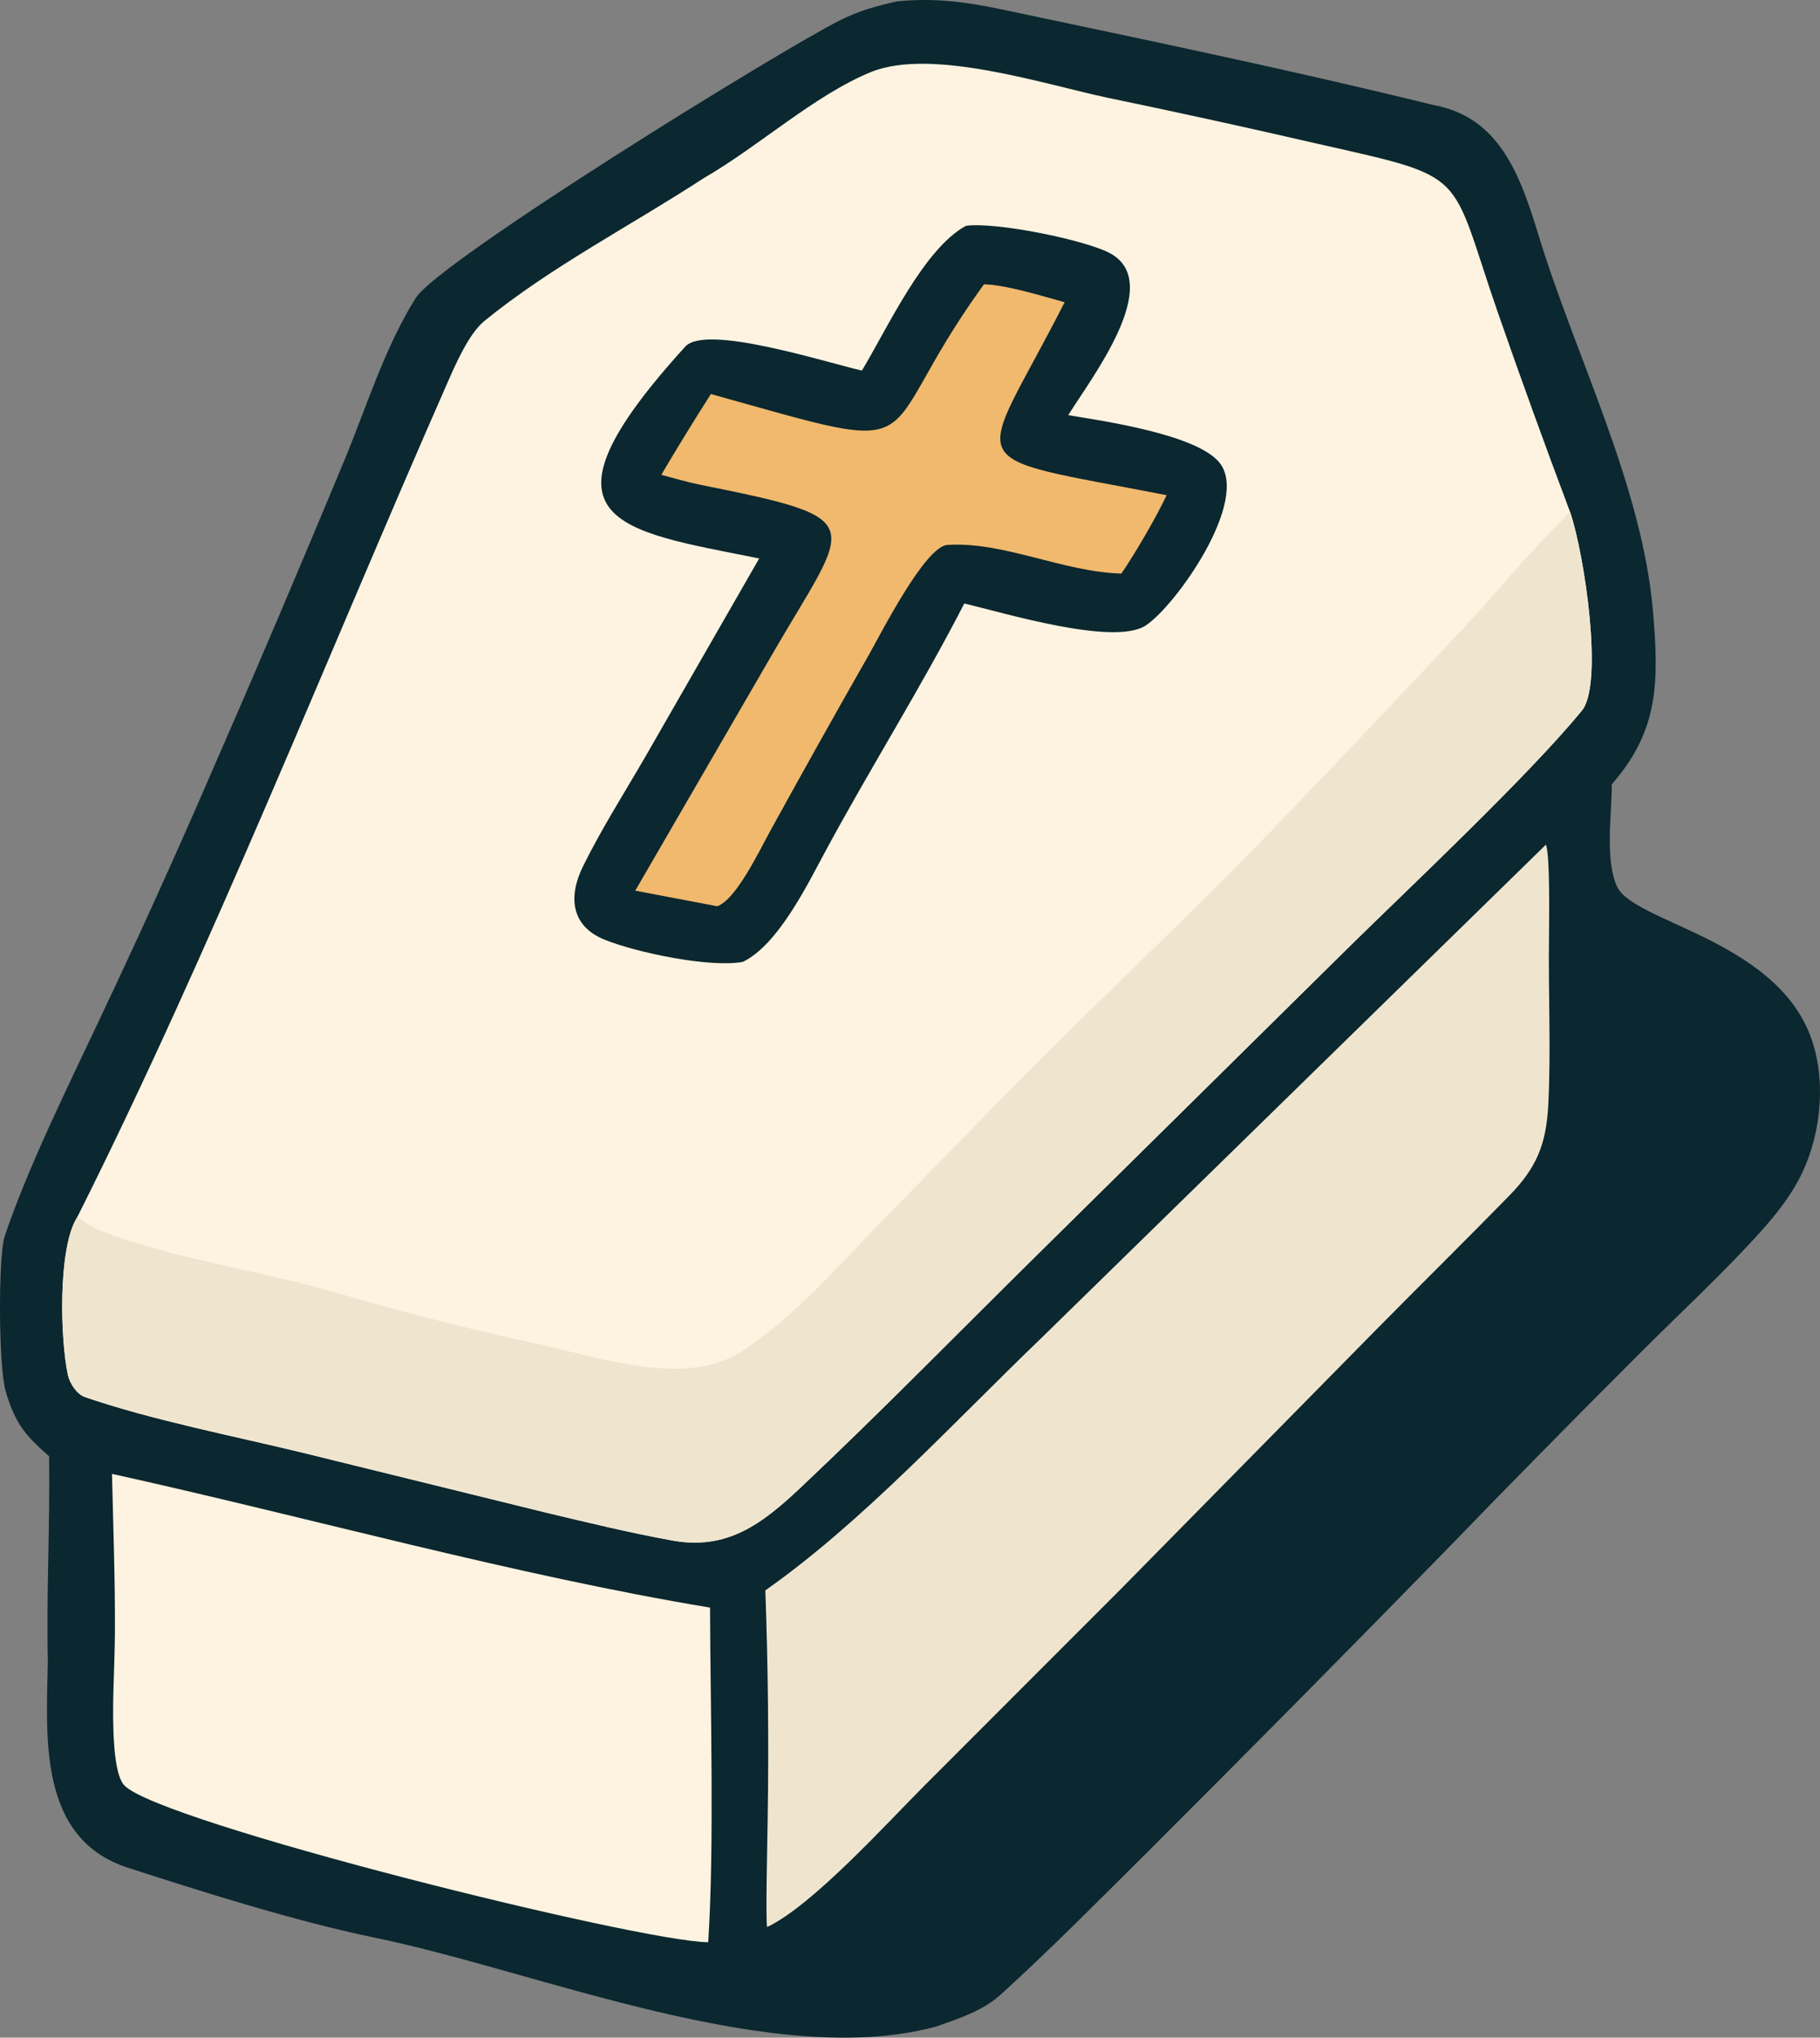 <?xml version="1.0" encoding="UTF-8" standalone="no"?>
<svg
   version="1.1"
   style="display:block"
   viewBox="0 0 608.016 680.211"
   width="456.012"
   height="510.283"
   preserveAspectRatio="none"
   id="svg16"
   sodipodi:docname="cremation-icon-casket-funeral.svg"
   inkscape:version="1.3.2 (091e20e, 2023-11-25)"
   xmlns:inkscape="http://www.inkscape.org/namespaces/inkscape"
   xmlns:sodipodi="http://sodipodi.sourceforge.net/DTD/sodipodi-0.dtd"
   xmlns="http://www.w3.org/2000/svg"
   xmlns:svg="http://www.w3.org/2000/svg">
  <rect x="0" y="0" width="608.016" height="680.211" fill="#808080" stroke="none"/>
  <defs
     id="defs16" />
  <sodipodi:namedview
     id="namedview16"
     pagecolor="#ffffff"
     bordercolor="#000000"
     borderopacity="0.25"
     inkscape:showpageshadow="2"
     inkscape:pageopacity="0.0"
     inkscape:pagecheckerboard="0"
     inkscape:deskcolor="#d1d1d1"
     inkscape:zoom="0.19140625"
     inkscape:cx="736.65306"
     inkscape:cy="253.38776"
     inkscape:window-width="1392"
     inkscape:window-height="1212"
     inkscape:window-x="0"
     inkscape:window-y="25"
     inkscape:window-maximized="0"
     inkscape:current-layer="svg16" />
  <path
     fill="#0b272f"
     d="m 299.79,0.441 c 12.154,-1.184 22.719,0.125 34.594,2.648 48.255,10.178 96.709,20.232 144.58,31.991 21.995,4.041 28.886,23.337 35.092,43.655 12.312,40.305 34.601,83.348 38.177,125.505 1.974,23.258 1.996,39.618 -13.775,57.559 0.045,9.847 -2.381,25.069 1.744,34.134 5.416,11.901 52.349,17.603 64.582,49.828 5.364,14.133 3.751,32.02 -2.63,45.551 -3.46,7.336 -8.436,13.687 -13.832,19.69 -12.529,13.939 -26.614,26.892 -39.884,40.147 -22.116,22.056 -44.036,44.308 -65.757,66.754 -32.949,33.71 -66.112,67.212 -99.486,100.502 -15.996,15.842 -32.276,32.38 -48.96,47.492 -5.952,5.39 -13.876,7.9 -21.373,10.57 -54.418,14.81 -132.857,-18.342 -187.315,-29.557 -26.59,-5.476 -57.286,-15.171 -82.811,-23.421 -30.212,-9.764 -27.198,-43.897 -26.752,-69.004 -0.52,-22.953 0.755,-45.742 0.415,-68.366 -8.065,-7.047 -11.304,-10.939 -14.465,-21.569 -2.521,-8.477 -2.504,-45.513 -0.378,-51.84 7.693,-22.886 21.014,-49.713 31.471,-71.925 13.649,-28.746 26.773,-57.738 39.366,-86.962 14.475,-33.029 28.579,-66.359 42.448,-99.649 7.448,-17.877 13.743,-38.418 24.072,-54.735 7.843,-12.389 121.878,-82.776 141.82,-92.722 6.326,-3.155 12.195,-4.776 19.057,-6.276 z"
     id="path1" />
  <path
     fill="#fdf3e0"
     d="m 25.917,406.1 c 44.932,-89.585 83.324,-186.968 123.745,-278.737 2.69,-6.108 7.074,-16.054 12.083,-20.15 22.061,-18.033 49.213,-31.999 73.51,-47.846 17.985,-10.317 36.893,-27.646 55.705,-35.316 20.247,-8.255 58.226,4.176 78.946,8.557 23.593,4.89 47.13,10.045 70.608,15.464 51.198,11.562 43.333,8.63 60.081,56.835 7.705,22.099 15.684,44.102 23.937,66.003 4.84,14.24 11.224,57.414 3.937,66.298 -17.965,21.9 -57.46,58.935 -77.545,78.661 l -103.507,102.114 c -26.597,26.185 -52.723,52.953 -79.875,78.534 -12.94,12.191 -24.731,21.249 -43.444,17.648 -14.001,-2.568 -27.848,-5.922 -41.756,-9.242 l -80.941,-19.907 c -22.993,-5.591 -50.83,-11 -73.03,-18.656 -2.832,-0.976 -5.159,-4.787 -5.721,-7.514 -2.555,-12.398 -3.149,-40.697 2.511,-51.4 0.243,-0.453 0.495,-0.902 0.756,-1.346 z"
     id="path2" />
  <path
     fill="#efe5cf"
     d="m 524.532,170.91 c 4.84,14.24 11.224,57.414 3.937,66.298 -17.965,21.9 -57.46,58.935 -77.545,78.661 l -103.507,102.114 c -26.597,26.185 -52.723,52.953 -79.875,78.534 -12.94,12.191 -24.731,21.249 -43.444,17.648 -14.001,-2.568 -27.848,-5.922 -41.756,-9.242 l -80.941,-19.907 c -22.993,-5.591 -50.83,-11 -73.03,-18.656 -2.832,-0.976 -5.159,-4.787 -5.721,-7.514 -2.555,-12.398 -3.149,-40.697 2.511,-51.4 0.243,-0.453 0.495,-0.902 0.756,-1.346 2.193,1.929 4.694,3.477 7.4,4.579 23.055,9.247 55.359,13.855 79.325,20.919 22.429,6.612 45.396,12.351 68.264,17.337 20.312,4.429 48.509,14.3 67.218,1.999 16.955,-11.265 30.938,-27.184 45.004,-41.785 l 39.294,-40.189 c 31.3,-32.154 65.092,-63.063 96.509,-95.994 20.251,-21.112 40.375,-42.347 60.37,-63.703 12.166,-13.185 22.304,-25.805 35.231,-38.353 z"
     id="path3" />
  <path
     fill="#0b272f"
     d="m 322.691,75.38 c 9.798,-1.377 39.459,4.618 47.954,9.057 18.901,9.876 -6.68,42.54 -13.772,54.158 11.437,1.892 42.767,6.357 50.497,15.816 10.317,12.622 -14.508,47.762 -24.633,54.398 -10.602,6.948 -47.59,-4.303 -60.596,-7.357 -14.247,27.763 -31.384,54.901 -46.237,82.434 -6.305,11.689 -15.979,31.497 -27.719,37.196 -11.001,2.062 -35.586,-3.089 -46.273,-7.424 -11.215,-4.55 -12.092,-14.42 -7.178,-24.39 6.191,-12.558 13.721,-24.367 20.782,-36.526 l 38.114,-66.323 c -47.253,-9.448 -78.013,-12.133 -24.693,-70.72 6.945,-7.632 46.993,5.292 59.012,8.006 8.867,-14.824 20.75,-40.707 34.742,-48.325 z"
     id="path4" />
  <path
     fill="#f1b96d"
     d="m 328.712,94.921 c 7.331,0.119 19.537,3.945 26.953,5.97 -29.352,57.745 -37.644,50.45 34.082,64.411 -3.562,7.527 -10.452,19.345 -15.121,26.168 -19.559,-0.535 -39.353,-10.786 -58.135,-9.558 -7.456,0.487 -22.175,29.55 -26.118,36.489 -11.22,19.652 -22.282,39.395 -33.184,59.225 -3.507,6.345 -11.293,22.778 -17.602,24.89 l -27.367,-5.193 45.305,-78.116 c 26.422,-45.746 34.597,-45.715 -23.673,-57.402 -3.907,-0.784 -8.975,-2.232 -12.936,-3.305 5.369,-9.085 10.894,-18.075 16.575,-26.968 76.985,21.505 52.217,17.563 90.45,-35.552 z"
     id="path5" />
  <path
     fill="#efe5cf"
     d="m 516.471,281.939 c 1.427,4.171 1.017,24.912 1.018,30.289 -0.3,18.699 0.723,38.227 -0.264,56.842 -0.695,13.097 -4.042,20.885 -12.933,29.983 -14.811,15.154 -30.215,30.302 -45.054,45.339 l -84.787,86.057 -65.354,65.348 c -12.829,12.819 -37.583,40.252 -52.821,47.49 -0.569,-2.54 0.142,-31.299 0.185,-36.256 0.393,-25.38 0.133,-50.767 -0.779,-76.134 32.276,-22.655 62.87,-56.053 91.741,-83.783 z"
     id="path6" />
  <path
     fill="#fdf3e0"
     d="m 37.412,492.009 c 65.238,14.401 134.583,33.857 199.799,44.638 0.075,33.364 1.481,79.377 -0.615,111.71 -23.169,-0.204 -183.049,-39.932 -195.031,-52.321 -2.462,-2.546 -3.143,-9.868 -3.404,-13.326 -0.932,-12.34 0.161,-25.194 0.228,-37.608 0.095,-17.686 -0.565,-35.411 -0.977,-53.093 z"
     id="path7" />
</svg>
